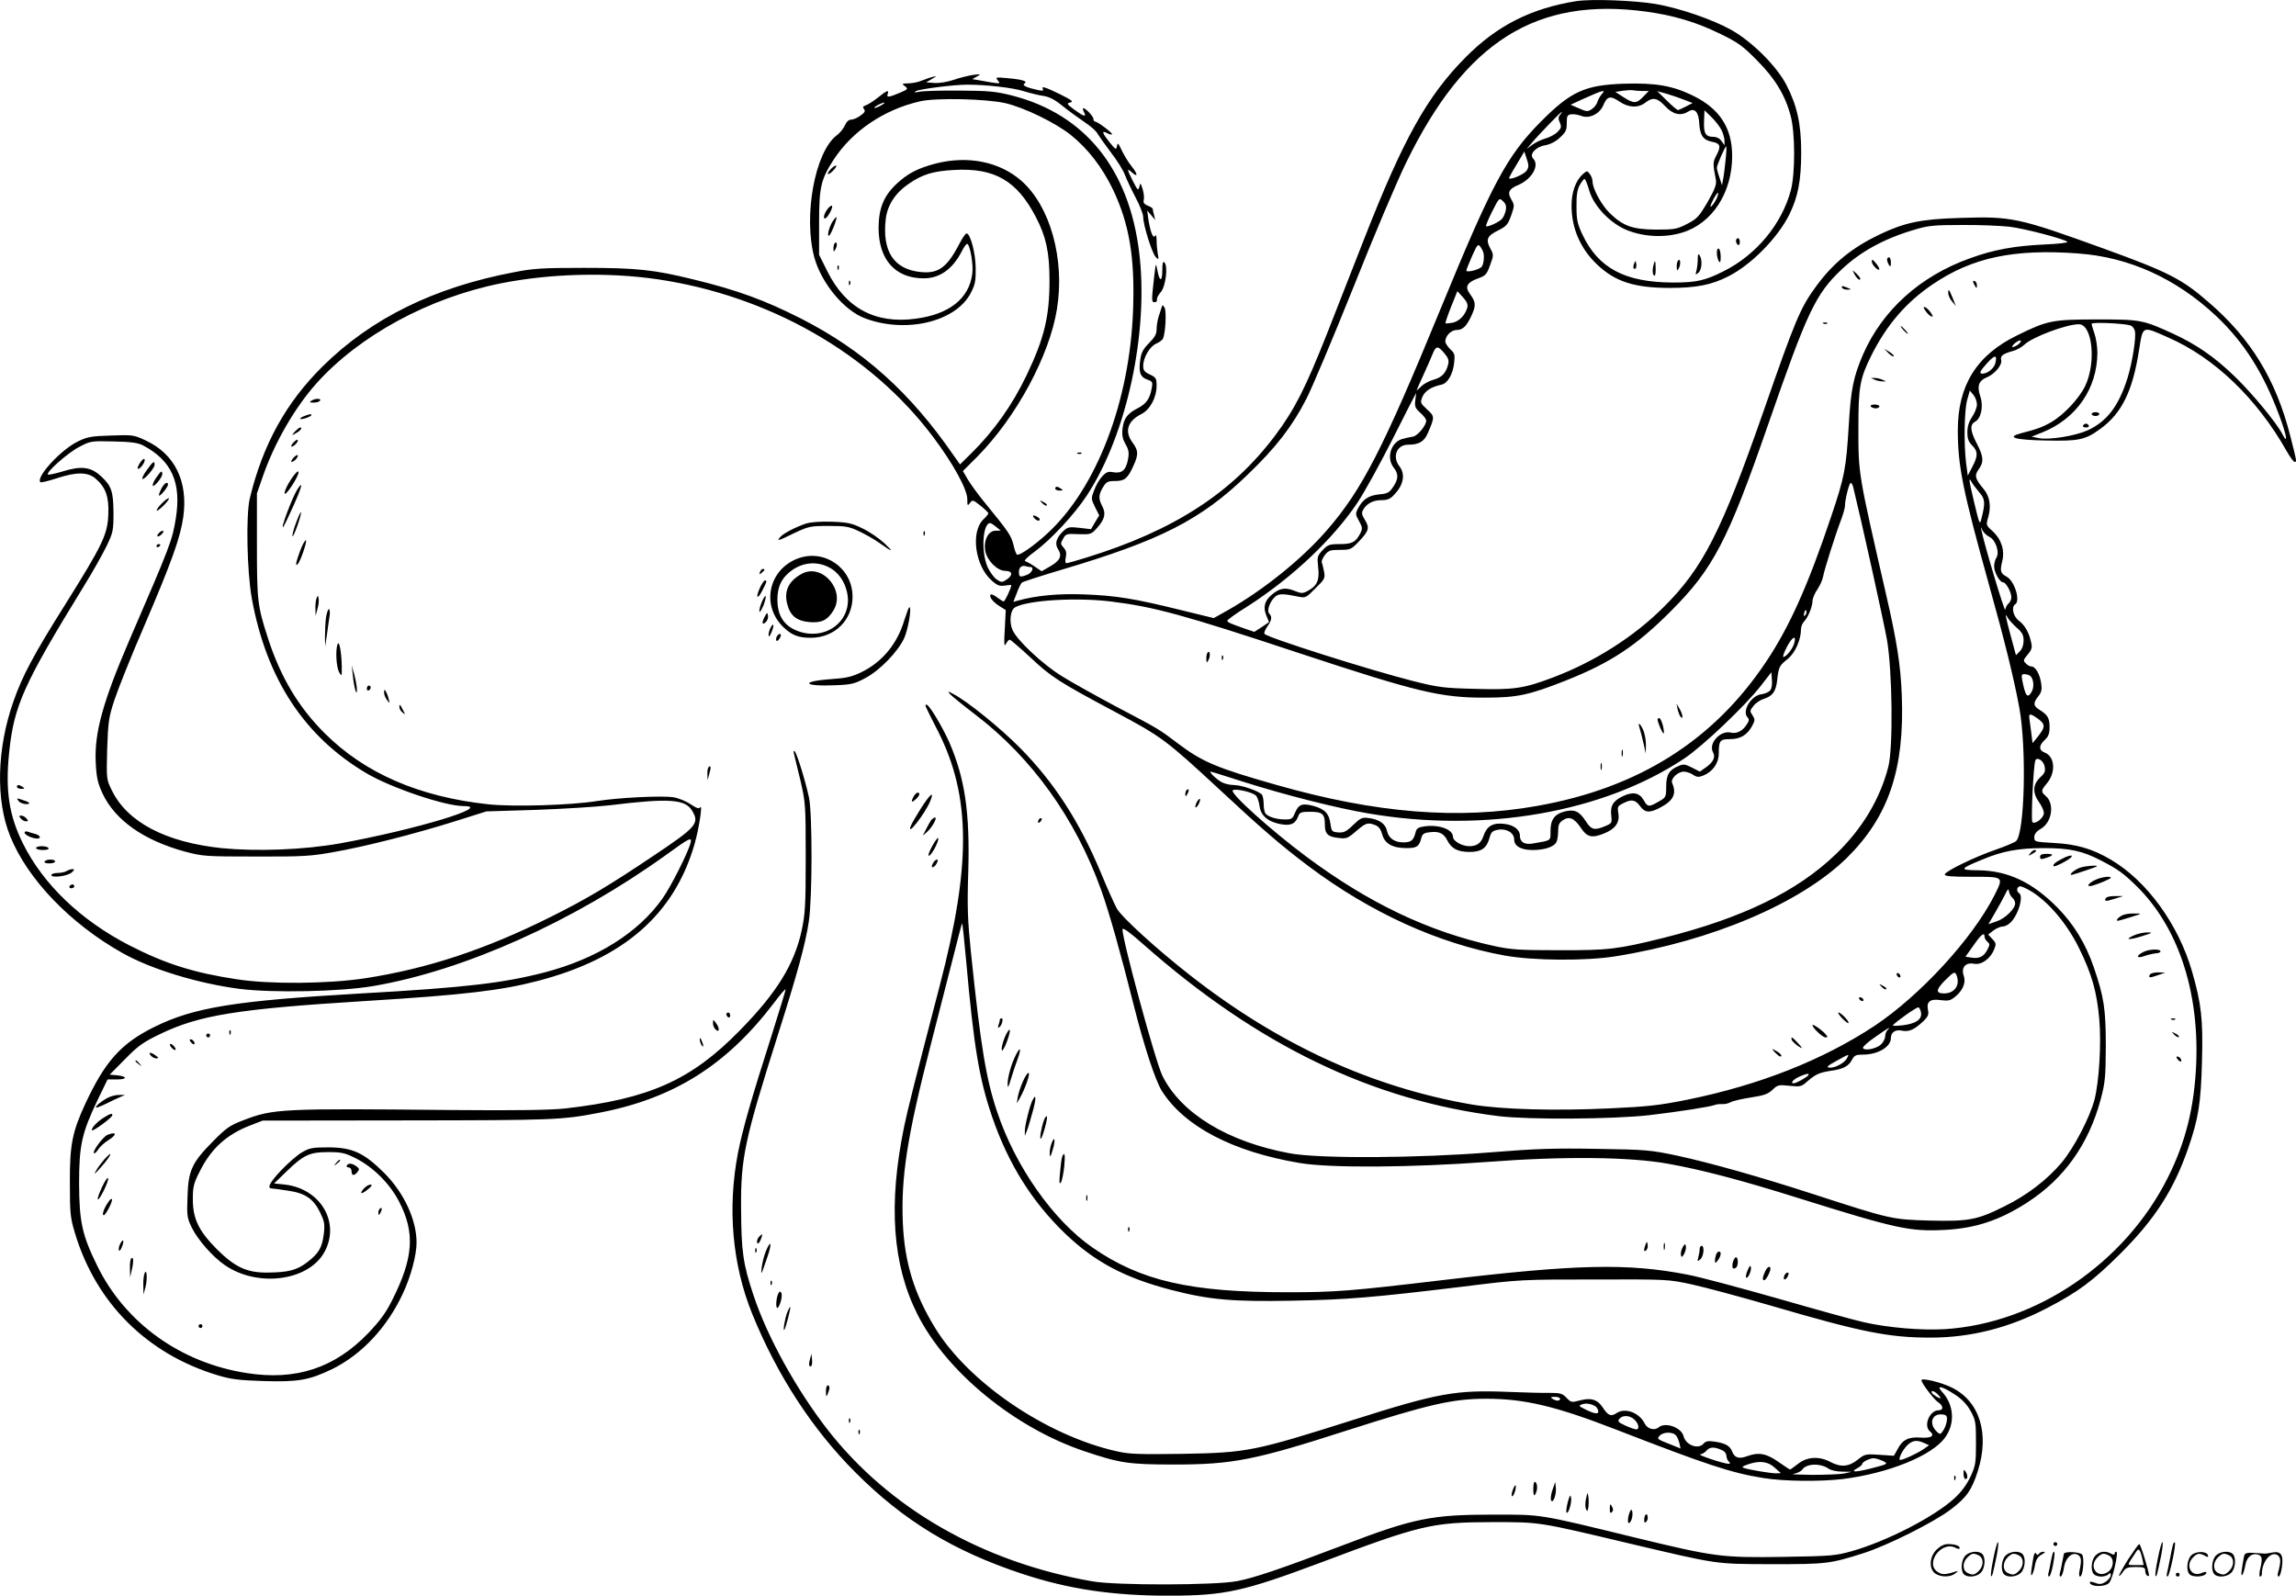 <svg version="1.0" xmlns="http://www.w3.org/2000/svg"
  viewBox="0 0 1200.712 834.557"
 preserveAspectRatio="xMidYMid meet">
<g transform="translate(-0.15,834.574) scale(0.1,-0.1)"
fill="#000000" stroke="none">
<path d="M8246 8340 c-238 -38 -416 -128 -581 -295 -200 -202 -324 -424 -530
-950 -54 -137 -140 -358 -192 -490 -114 -288 -171 -401 -273 -537 -226 -301
-531 -498 -989 -639 -51 -16 -98 -29 -103 -29 -5 0 -7 13 -3 31 5 22 2 36 -11
50 -17 19 -17 23 -3 47 14 26 19 27 81 24 64 -2 67 -1 97 33 40 45 47 75 27
113 -21 40 -20 60 4 100 17 28 25 32 63 32 50 0 66 13 96 80 27 59 26 79 -4
120 -44 59 -28 113 45 150 46 23 80 87 80 148 0 38 -3 44 -35 59 -28 13 -35
22 -35 45 0 44 35 103 69 117 16 7 32 19 35 27 13 33 18 142 8 160 -9 16 -12
16 -15 4 -3 -8 -10 -30 -16 -49 -6 -19 -11 -49 -11 -67 0 -25 -9 -42 -39 -72
-30 -30 -41 -50 -46 -85 -10 -66 -1 -93 35 -106 29 -10 31 -13 24 -48 -9 -52
-28 -79 -72 -102 -54 -27 -74 -54 -80 -106 -4 -35 0 -55 16 -83 17 -30 19 -45
12 -81 -10 -54 -32 -73 -77 -65 -26 5 -36 1 -57 -21 -14 -15 -33 -47 -42 -72
-17 -43 -17 -46 4 -89 l22 -44 -22 -36 -21 -36 -59 7 c-54 6 -62 5 -85 -16
-38 -36 -47 -67 -28 -96 22 -34 11 -59 -41 -89 l-45 -26 -37 25 c-20 14 -43
26 -50 28 -7 2 15 24 48 48 87 63 212 198 277 298 208 318 323 854 272 1268
-53 438 -284 723 -664 821 -88 22 -122 25 -275 26 -96 1 -191 -2 -210 -6 -25
-5 -31 -4 -19 3 18 11 198 34 269 34 100 0 238 -16 295 -34 33 -10 80 -22 104
-25 31 -5 60 -20 100 -53 31 -25 82 -62 113 -83 32 -21 63 -48 69 -61 7 -12
38 -56 69 -97 32 -41 65 -94 74 -118 9 -24 34 -77 56 -119 22 -41 40 -87 40
-102 0 -43 47 -192 66 -210 15 -15 16 -14 10 18 -3 18 -6 50 -6 70 0 24 -3 32
-9 22 -10 -15 -25 27 -35 94 l-5 40 21 -25 21 -25 -6 25 c-4 14 -7 28 -7 33 0
4 -12 12 -26 17 -19 8 -25 16 -21 30 3 11 0 37 -6 57 -11 34 -12 35 -17 12 -6
-22 -9 -19 -33 28 -32 63 -34 72 -7 48 33 -30 33 -11 0 30 -17 21 -40 59 -52
84 -18 39 -22 43 -25 23 -4 -21 -7 -20 -39 20 -39 49 -43 63 -13 48 11 -7 23
-9 26 -7 5 6 -75 67 -89 67 -4 0 -8 6 -8 13 0 14 -41 57 -53 57 -4 0 -3 -9 3
-20 15 -28 1 -25 -50 12 -40 30 -42 33 -21 38 18 4 8 12 -54 43 -78 38 -101
45 -89 26 4 -8 -4 -9 -27 -4 -60 13 -85 25 -70 34 19 12 -10 21 -89 28 -62 6
-64 5 -50 -12 14 -16 12 -17 -30 -11 -25 4 -58 10 -74 13 l-30 5 25 14 c22 13
21 13 -21 8 -25 -4 -71 -15 -102 -26 -32 -11 -76 -18 -100 -16 l-43 3 30 18
c27 16 27 17 5 11 -14 -3 -40 -13 -59 -20 -18 -8 -50 -14 -70 -14 -33 -1 -35
-2 -17 -15 18 -14 16 -16 -28 -35 -57 -24 -70 -25 -62 -5 8 23 -5 18 -52 -20
-24 -19 -53 -37 -63 -40 -15 -5 -17 -10 -9 -20 8 -10 4 -18 -19 -34 -16 -12
-38 -21 -49 -21 -12 0 -24 -11 -32 -30 -7 -16 -26 -40 -44 -53 -113 -87 -174
-422 -116 -637 37 -135 155 -278 265 -319 215 -81 477 -18 554 134 22 42 26
62 25 130 -1 79 -28 180 -48 180 -5 0 -22 -24 -36 -52 -65 -125 -110 -159
-202 -150 -142 13 -205 109 -184 280 9 71 50 134 119 181 74 51 129 67 238 73
212 12 329 -56 428 -247 53 -101 71 -184 71 -330 0 -190 -27 -302 -119 -495
-76 -159 -172 -294 -294 -414 l-55 -54 -34 48 c-227 329 -471 548 -796 714
-191 97 -333 149 -562 205 -207 51 -296 61 -575 61 -216 0 -266 -3 -366 -23
-417 -79 -746 -241 -1000 -492 -192 -190 -313 -409 -381 -690 -21 -88 -15
-379 10 -522 76 -421 275 -725 601 -917 129 -76 410 -171 507 -171 158 0 -254
-124 -646 -195 -189 -34 -435 -43 -619 -25 -294 31 -494 136 -575 303 -28 57
-28 58 -24 215 5 143 8 166 38 257 18 55 88 231 157 390 144 336 188 461 203
567 26 186 -44 329 -196 400 -63 30 -69 30 -183 26 -103 -3 -124 -7 -174 -32
-88 -43 -220 -187 -194 -212 3 -3 41 6 84 20 103 34 162 34 203 0 54 -46 72
-95 68 -188 -4 -106 -29 -158 -225 -471 -165 -262 -225 -375 -271 -507 -87
-247 -94 -517 -17 -706 91 -225 314 -457 586 -610 150 -85 397 -160 613 -188
177 -22 526 -15 701 15 474 81 1045 337 1529 685 125 91 137 96 129 64 -11
-47 -104 -232 -148 -293 -127 -179 -344 -314 -616 -385 -217 -56 -411 -79
-959 -110 -660 -38 -877 -73 -1085 -177 -170 -85 -253 -177 -356 -397 -69
-149 -83 -215 -82 -416 0 -161 2 -182 27 -265 110 -365 377 -631 746 -742 69
-21 112 -26 235 -30 185 -6 242 4 363 62 155 76 289 219 371 397 41 87 71 200
71 265 0 119 -66 261 -169 364 -107 106 -165 133 -291 134 -86 0 -100 -3 -141
-27 -25 -15 -73 -57 -107 -93 -60 -63 -76 -95 -49 -95 6 0 43 -5 82 -11 92
-13 135 -42 170 -113 23 -48 26 -62 20 -113 -9 -73 -26 -102 -87 -149 -55 -42
-99 -53 -211 -54 -106 0 -168 29 -263 124 -93 94 -124 158 -124 259 0 65 4 83
35 144 61 123 143 197 271 245 l59 23 755 1 c765 1 808 2 1005 40 391 75 668
250 916 577 32 43 59 74 59 68 0 -6 -34 -115 -74 -243 -104 -324 -152 -493
-175 -611 -56 -290 -30 -585 74 -842 130 -321 315 -605 540 -830 252 -253 514
-412 871 -530 244 -81 475 -115 773 -115 289 1 385 22 791 174 523 197 579
210 895 211 253 0 238 2 710 -110 479 -113 451 -109 755 -110 284 0 301 2 475
57 126 40 368 161 458 229 83 63 110 101 142 202 62 195 9 365 -137 436 -57
28 -158 52 -158 38 0 -15 64 -99 86 -114 29 -19 31 -43 4 -43 -47 0 -81 -80
-46 -110 28 -23 8 -37 -47 -33 -64 5 -96 -11 -121 -59 l-20 -36 -75 5 c-73 5
-77 4 -115 -26 -46 -37 -89 -40 -143 -11 -58 31 -122 27 -168 -10 -21 -16 -40
-30 -42 -30 -2 0 -30 18 -61 40 -63 44 -103 52 -163 30 -44 -16 -66 -9 -79 24
-11 30 -36 44 -92 52 -33 5 -47 2 -57 -10 -27 -33 -93 -9 -105 38 -11 46 -95
76 -130 47 -22 -19 -59 -9 -73 19 -28 57 -101 85 -146 56 -31 -21 -46 -14 -74
29 -28 42 -62 52 -121 36 -42 -11 -45 -10 -68 14 -22 23 -32 26 -92 26 -37 -1
-132 2 -211 5 -277 11 -367 -5 -811 -146 -518 -164 -555 -172 -892 -178 -228
-3 -279 -2 -345 13 -368 82 -777 360 -952 647 -110 180 -159 342 -168 549 -10
239 23 452 143 919 36 140 88 342 115 449 27 107 50 196 52 198 2 1 11 -86 21
-195 40 -448 68 -619 136 -817 85 -248 210 -446 383 -612 155 -148 312 -231
555 -294 196 -51 322 -62 627 -56 289 5 430 17 900 74 296 37 305 37 685 37
382 1 386 1 510 -26 69 -15 258 -66 420 -113 468 -137 610 -165 827 -165 211
0 411 51 609 154 164 85 241 143 380 281 184 183 282 335 358 553 55 159 67
235 73 457 6 219 -3 300 -52 470 -71 246 -236 474 -425 585 -95 56 -178 81
-297 87 -100 6 -103 6 -103 30 0 16 10 30 34 44 59 34 73 131 26 172 -26 22
-25 29 6 66 48 57 42 141 -12 161 -31 12 -31 37 1 66 19 18 25 33 25 67 0 47
-10 64 -52 90 -34 21 -35 36 -7 71 17 22 20 35 15 69 -8 49 -30 87 -51 87 -7
0 -21 7 -29 16 -15 14 -14 18 9 46 21 24 25 37 19 62 -10 51 -33 92 -64 115
-30 22 -42 72 -20 86 29 18 -3 123 -45 145 -32 17 -35 30 -23 79 15 58 -4 116
-49 158 -36 32 -36 32 -23 77 15 55 7 106 -24 143 -46 55 -50 72 -27 104 28
38 26 67 -9 134 -35 66 -38 100 -10 115 32 17 45 80 28 132 -19 55 -9 83 35
101 41 17 80 65 74 89 -6 22 8 33 57 47 22 5 51 21 65 35 43 40 219 106 284
106 71 0 92 -200 33 -323 -32 -66 -111 -150 -177 -189 -44 -25 -75 -37 -158
-58 -80 -21 -34 -35 128 -38 174 -4 208 3 288 62 111 81 168 198 201 412 21
129 14 126 154 64 240 -105 462 -318 617 -592 18 -32 37 -58 42 -58 13 0 12 1
-22 135 -75 295 -206 510 -427 700 -140 122 -211 158 -547 280 -450 163 -482
170 -755 161 -202 -6 -288 -24 -418 -86 -144 -69 -242 -148 -331 -269 -84
-114 -109 -173 -277 -656 -220 -630 -317 -821 -523 -1025 -154 -154 -360 -285
-577 -367 -153 -58 -206 -66 -407 -60 -166 4 -194 8 -322 40 -230 58 -769 229
-781 248 -3 5 4 22 15 38 24 33 26 52 10 68 -14 14 3 63 31 88 19 17 42 17
128 -1 30 -6 37 -2 83 45 48 47 51 53 45 86 -4 20 -9 42 -12 49 -3 7 5 24 16
39 19 24 29 27 79 27 54 0 59 2 98 43 53 55 58 72 33 113 -17 26 -19 38 -10
53 17 32 52 51 95 51 32 0 47 6 67 28 50 51 60 108 28 149 -39 50 -14 113 45
113 57 0 85 16 104 62 36 83 36 86 -5 123 -35 33 -36 35 -24 65 13 31 47 53
100 64 32 7 59 53 66 113 5 43 3 51 -20 72 -14 14 -26 32 -26 41 0 29 30 60
59 60 33 0 53 20 81 82 21 49 19 65 -13 109 -26 36 -12 59 45 79 39 14 45 21
62 69 19 51 19 55 2 86 -26 47 -18 67 39 95 44 22 52 31 69 78 18 52 18 55 2
83 -23 39 -15 56 37 78 71 31 111 103 76 138 -22 22 16 62 63 69 27 5 55 19
77 40 31 28 36 39 36 76 0 38 3 43 23 46 13 2 36 -2 52 -8 42 -17 96 9 116 55
20 48 37 52 84 20 48 -33 99 -35 136 -6 39 30 62 26 104 -19 40 -43 81 -52
120 -28 34 22 55 -1 58 -63 4 -62 21 -86 68 -95 42 -8 47 -23 22 -70 -19 -36
-20 -42 -3 -129 4 -24 -5 -48 -43 -115 -45 -77 -55 -88 -107 -115 -54 -28 -66
-30 -164 -30 -122 1 -171 18 -242 87 -42 41 -89 127 -89 164 0 11 -6 29 -14
39 -14 19 -15 19 -37 0 -37 -33 -59 -94 -59 -165 0 -118 47 -226 134 -308 95
-90 196 -122 381 -122 137 0 218 16 304 60 120 60 259 201 320 324 46 93 62
180 62 325 0 150 -22 246 -78 354 -51 98 -180 226 -287 286 -98 55 -270 114
-396 136 -117 19 -334 27 -414 15z m364 -55 c141 -19 264 -55 389 -117 91 -44
116 -62 190 -137 95 -95 149 -184 177 -292 24 -88 24 -301 1 -388 -47 -177
-181 -339 -352 -424 -97 -49 -143 -59 -264 -59 -252 1 -391 75 -474 251 -26
55 -31 77 -31 145 -1 60 4 90 17 114 10 17 21 32 25 32 4 0 15 -28 25 -62 24
-82 113 -174 202 -208 89 -34 195 -38 283 -11 157 47 262 208 262 401 0 146
-65 247 -204 315 -106 52 -194 68 -361 63 -205 -7 -278 -40 -435 -198 -178
-179 -255 -323 -525 -980 -301 -733 -410 -945 -594 -1157 -131 -151 -327 -309
-517 -418 l-75 -42 -172 42 c-242 60 -341 76 -507 82 -135 5 -250 -6 -347 -33
l-22 -6 18 46 c9 25 21 50 27 55 5 4 97 34 204 66 520 154 731 261 976 498
149 143 233 252 307 396 30 58 141 322 247 586 105 264 229 557 275 650 309
634 681 868 1255 790z m-22 -415 l36 0 -29 -30 c-35 -37 -50 -37 -104 -2 l-42
27 38 6 c21 3 44 4 51 3 8 -2 30 -4 50 -4z m-210 -17 c-9 -10 -19 -28 -23 -41
-3 -12 -17 -29 -29 -37 -21 -14 -27 -14 -67 4 l-44 19 65 30 c105 47 122 52
98 25z m436 -31 l39 -15 -34 -18 c-19 -10 -38 -18 -42 -19 -5 0 -31 22 -59 50
l-50 49 54 -15 c29 -9 70 -23 92 -32z m-3554 -16 c98 -23 261 -102 341 -166
90 -72 164 -168 221 -286 85 -179 115 -354 105 -629 -17 -479 -191 -933 -448
-1169 -69 -64 -147 -118 -159 -111 -5 3 -13 26 -19 53 -12 47 -26 68 -148 217
-34 41 -74 96 -89 121 l-27 46 76 76 c204 207 377 528 416 772 42 260 -35 537
-186 670 -114 100 -279 133 -446 91 -96 -25 -148 -52 -207 -107 -67 -63 -93
-127 -94 -229 0 -167 87 -265 236 -265 84 0 151 48 199 141 11 22 23 39 28 39
15 0 34 -110 27 -157 -17 -129 -120 -211 -295 -234 -212 -29 -367 55 -463 248
l-43 86 0 166 c0 188 9 227 75 330 98 151 264 264 454 307 84 19 345 13 446
-10z m-650 -11 c-14 -8 -29 -14 -35 -14 -5 0 1 6 15 14 14 8 30 14 35 14 6 0
-1 -6 -15 -14z m4395 -131 c8 -17 15 -42 15 -55 l0 -23 -16 22 c-9 14 -26 22
-43 22 -40 0 -51 19 -48 83 l2 56 37 -36 c21 -20 44 -51 53 -69z m-845 81
c-10 -12 -10 -21 -1 -41 9 -22 8 -28 -13 -49 -13 -13 -42 -28 -64 -34 -21 -6
-52 -21 -68 -33 l-29 -22 25 30 c33 40 153 164 158 164 3 0 -1 -7 -8 -15z
m866 -232 c-4 -38 -9 -83 -13 -102 l-6 -34 -13 39 c-8 22 -14 45 -14 52 0 14
42 111 49 112 2 0 1 -30 -3 -67z m-1041 -60 c-12 -18 -82 -49 -92 -40 -1 2 16
34 39 71 l41 69 13 -39 c11 -33 11 -42 -1 -61z m991 -151 c-9 -17 -21 -34 -27
-37 -6 -4 -1 12 11 35 12 23 24 40 26 37 3 -3 -2 -19 -10 -35z m-1100 -56 c-3
-16 -12 -36 -19 -44 -13 -17 -77 -46 -84 -39 -2 3 12 37 32 77 36 71 37 72 56
54 15 -14 19 -26 15 -48z m2634 -86 c82 -10 286 -64 303 -79 4 -5 -50 -11
-120 -14 -155 -7 -266 -27 -389 -72 -261 -93 -459 -272 -560 -504 -50 -117
-63 -180 -74 -366 -14 -230 -22 -272 -92 -480 -120 -357 -218 -577 -339 -758
-275 -414 -668 -662 -1197 -756 -413 -74 -845 -39 -1367 110 -310 88 -385 120
-509 213 -107 81 -103 78 -327 196 -107 57 -234 128 -284 159 -101 62 -237
190 -259 243 -18 43 -11 105 15 118 68 37 319 52 499 30 227 -28 379 -69 985
-270 618 -204 741 -234 975 -233 167 0 229 14 419 89 235 93 371 183 551 364
221 221 298 369 508 975 205 591 248 683 385 812 98 93 223 161 379 207 73 22
103 25 248 25 91 1 204 -4 250 -9z m-2750 -140 c4 -25 0 -54 -9 -68 -10 -16
-81 -34 -81 -21 0 5 14 39 30 76 28 62 31 65 44 47 8 -11 15 -26 16 -34z
m3110 0 c266 -19 512 -131 720 -326 147 -139 247 -296 331 -521 39 -103 48
-159 16 -97 -30 58 -155 210 -248 300 -104 101 -199 167 -322 224 -160 73
-170 75 -397 75 -234 0 -261 -5 -419 -83 -212 -103 -311 -261 -311 -497 0
-186 27 -318 161 -800 86 -308 133 -500 161 -653 38 -211 28 -651 -17 -695 -7
-7 -55 -27 -106 -45 -111 -38 -262 -112 -267 -129 -3 -10 30 -13 142 -13 169
0 167 2 117 -98 -115 -226 -388 -523 -627 -682 -270 -178 -600 -309 -979 -386
-144 -29 -206 -36 -400 -45 -293 -14 -572 -6 -727 20 -522 90 -1010 314 -1469
673 -176 137 -362 307 -387 352 -12 22 -50 106 -83 186 -113 271 -246 475
-424 655 -104 105 -276 244 -348 281 -30 16 -31 16 -17 -1 8 -9 67 -57 131
-106 297 -226 526 -546 659 -918 42 -116 103 -334 170 -601 55 -218 113 -395
148 -451 118 -185 370 -317 720 -376 160 -27 584 -24 987 6 395 30 736 26 935
-9 175 -31 383 -85 685 -180 514 -161 583 -176 765 -167 161 8 289 50 434 144
192 124 320 304 383 538 24 91 26 117 27 280 0 195 -10 257 -63 412 -42 123
-105 226 -191 313 -131 132 -258 192 -413 194 -101 1 -99 7 21 56 104 44 189
60 322 60 134 0 200 -14 297 -64 91 -47 116 -65 186 -133 215 -210 328 -542
314 -923 -9 -231 -54 -415 -149 -604 -224 -447 -689 -762 -1166 -792 -121 -7
-294 7 -422 36 -47 10 -249 66 -450 124 -201 57 -413 114 -473 125 -314 61
-576 55 -1277 -28 -488 -58 -567 -64 -815 -64 -509 0 -767 59 -1019 233 -206
142 -405 425 -500 711 -58 172 -86 343 -137 834 -17 168 -20 235 -14 420 9
310 -17 487 -98 676 -37 83 -106 199 -120 199 -11 0 -14 6 61 -141 170 -338
173 -695 9 -1324 -135 -518 -168 -649 -187 -740 -84 -407 -62 -724 70 -985
152 -301 509 -593 874 -715 185 -62 229 -69 471 -69 303 0 422 24 900 178 428
137 553 166 729 166 200 0 364 -39 678 -161 477 -185 603 -227 773 -254 105
-17 295 -19 413 -5 240 30 469 123 536 218 53 74 46 171 -17 239 -33 36 1 29
66 -14 39 -25 64 -52 84 -87 26 -48 28 -59 28 -166 0 -106 -2 -120 -29 -178
-20 -42 -47 -79 -84 -113 -106 -97 -353 -224 -536 -276 -85 -24 -108 -26 -356
-30 -323 -5 -358 -1 -778 101 -512 125 -485 120 -742 120 -324 0 -416 -19
-785 -160 -318 -121 -467 -172 -555 -188 -116 -22 -629 -23 -756 -1 -574 100
-1064 381 -1386 795 -164 212 -314 484 -386 701 -55 165 -64 229 -65 454 -2
265 18 358 193 910 100 314 144 475 161 590 19 122 19 567 1 650 -20 92 -63
229 -74 240 -7 7 -8 4 -5 -10 3 -11 18 -74 34 -140 27 -117 28 -128 28 -405 0
-257 -3 -295 -22 -385 -39 -174 -129 -321 -320 -516 -256 -263 -476 -361 -918
-411 -78 -8 -249 -11 -585 -8 -899 9 -939 7 -1095 -53 -71 -27 -89 -39 -160
-111 -110 -111 -129 -152 -133 -289 -4 -100 -2 -112 23 -163 31 -63 109 -152
172 -195 171 -118 437 -84 521 68 84 153 -18 330 -205 353 l-58 6 65 63 c90
87 121 101 218 101 68 0 87 -4 141 -31 93 -46 181 -134 229 -227 85 -163 76
-295 -35 -515 -33 -67 -64 -109 -126 -174 -175 -182 -377 -249 -634 -209 -345
53 -635 260 -783 561 -79 161 -94 229 -95 430 0 201 14 264 97 438 l52 107 50
0 c56 0 53 17 -4 22 l-35 3 80 81 c69 70 95 89 185 132 203 98 404 131 1070
172 518 32 711 55 903 105 450 117 715 348 821 717 24 85 43 213 29 191 -6 -9
-20 -4 -51 17 -24 16 -64 32 -90 36 -61 9 -285 -2 -399 -20 -138 -22 -437 -31
-568 -17 -362 39 -645 162 -855 371 -138 137 -233 297 -298 500 -54 166 -57
195 -57 485 l0 270 32 92 c61 175 166 356 278 482 224 251 590 450 967 525
257 51 558 59 818 21 584 -86 1114 -389 1440 -823 105 -139 180 -276 180 -327
0 -35 1 -37 14 -20 13 18 15 17 55 -14 22 -18 41 -36 41 -40 0 -4 -11 -18 -25
-31 -69 -65 -45 -244 43 -321 29 -26 41 -30 69 -26 18 3 33 4 33 2 0 -14 -33
-85 -40 -85 -4 0 -19 10 -34 21 -15 12 -30 18 -34 15 -10 -11 12 -39 47 -61
l32 -20 -5 -100 c-5 -79 -3 -95 6 -77 6 12 15 22 20 22 4 0 53 -42 107 -92
111 -104 146 -127 450 -289 238 -127 263 -146 538 -401 221 -206 327 -297 468
-403 324 -243 678 -404 1025 -467 149 -27 425 -29 580 -4 505 81 968 278 1209
514 219 216 303 464 288 851 -6 157 -26 285 -83 531 -146 637 -144 624 -144
870 0 212 8 256 67 375 81 162 183 280 322 374 207 140 424 186 761 161z
m-3195 -283 c-12 -41 -42 -71 -76 -79 -19 -3 -36 -5 -38 -3 -2 2 11 41 29 86
l33 82 29 -32 c21 -23 27 -38 23 -54z m3467 -93 c10 -3 21 -16 24 -29 8 -31
-13 -163 -38 -245 -46 -147 -107 -228 -209 -275 -65 -29 -199 -51 -254 -41
l-39 8 58 23 c177 72 285 229 286 416 0 31 -7 76 -15 99 -8 23 -15 47 -15 52
0 10 163 3 202 -8z m-586 -100 c-30 -21 -44 -16 -17 7 13 11 27 17 30 13 3 -3
-3 -12 -13 -20z m-3001 -46 c20 -23 25 -38 20 -57 -11 -46 -34 -70 -76 -81
-23 -6 -52 -22 -65 -35 -13 -13 -24 -23 -24 -21 0 2 16 39 36 82 20 44 42 94
49 112 17 40 26 40 60 0z m2881 -53 c-7 -28 -47 -58 -72 -53 -12 2 -7 14 27
52 43 48 57 48 45 1z m-96 -215 c0 -15 -11 -44 -25 -64 -17 -26 -25 -50 -25
-81 0 -34 6 -50 25 -69 31 -31 31 -55 1 -112 l-24 -46 -9 69 c-12 105 -9 272
6 327 l14 49 19 -23 c10 -12 18 -35 18 -50z m-2937 23 c-4 -33 -1 -42 26 -66
17 -15 31 -33 31 -41 0 -26 -46 -81 -70 -84 -14 -2 -40 -8 -58 -13 -58 -19
-81 -100 -42 -149 26 -33 25 -60 -3 -101 -20 -30 -29 -35 -74 -39 -55 -6 -85
-26 -110 -74 -14 -27 -13 -32 6 -66 18 -33 19 -39 5 -66 -23 -44 -42 -54 -107
-54 -53 0 -62 -3 -89 -32 -28 -30 -29 -35 -23 -90 8 -67 -6 -97 -55 -123 -26
-14 -33 -14 -70 1 -47 19 -77 14 -118 -21 -38 -32 -46 -65 -28 -109 l14 -34
-38 -26 -39 -25 -53 18 c-78 28 -88 32 -88 41 0 4 48 39 108 76 229 147 444
349 572 540 38 57 122 210 187 339 65 129 119 235 120 235 0 0 -1 -17 -4 -37z
m-6653 -237 c149 -79 201 -194 171 -381 -19 -117 -27 -138 -244 -640 -138
-321 -182 -482 -175 -635 4 -82 10 -108 36 -165 66 -139 214 -244 430 -303 94
-25 107 -26 372 -26 244 -1 290 2 405 23 166 29 425 95 635 161 l165 52 260 8
c143 5 316 16 385 24 309 38 394 32 430 -27 41 -67 26 -85 -198 -235 -235
-158 -354 -229 -541 -322 -340 -170 -645 -271 -972 -321 -190 -29 -498 -32
-669 -5 -226 34 -374 81 -563 178 -254 131 -450 319 -556 533 -72 146 -92 274
-72 472 25 247 74 357 391 873 46 74 99 169 119 210 34 71 36 81 36 175 -1
109 -10 138 -62 187 -56 53 -105 59 -208 27 -37 -11 -70 -18 -73 -15 -11 12
106 115 165 145 57 30 61 31 178 28 93 -2 128 -7 155 -21z m9602 -245 c31 -35
33 -55 11 -140 -8 -32 -10 -27 -36 81 -30 127 -32 143 -15 113 6 -11 24 -35
40 -54z m-659 27 c42 -171 162 -713 177 -801 28 -165 32 -561 7 -660 -43 -169
-136 -325 -274 -458 -203 -196 -490 -335 -900 -438 -241 -60 -291 -66 -553
-65 -203 0 -248 3 -335 22 -342 75 -653 223 -980 466 -187 139 -402 333 -387
348 12 12 108 -10 123 -29 7 -8 15 -33 18 -56 7 -50 48 -82 117 -93 49 -7 70
4 85 43 7 20 15 23 62 23 64 0 77 -11 77 -66 0 -50 15 -65 73 -71 39 -5 47 -2
91 36 50 43 60 47 100 31 17 -6 28 -21 36 -48 13 -49 54 -72 128 -72 53 0 65
9 76 51 4 20 13 28 37 31 54 8 79 -2 99 -41 22 -44 55 -61 118 -61 60 0 88 20
102 70 9 34 15 40 45 46 45 8 85 -16 85 -51 0 -34 35 -55 96 -55 62 0 111 16
124 40 6 10 10 37 10 59 0 32 5 44 25 57 33 22 59 11 93 -39 32 -49 57 -56
118 -32 61 23 87 58 79 106 -6 35 -4 39 24 53 44 23 64 20 89 -14 26 -35 49
-37 100 -11 75 38 93 74 68 132 -9 22 30 59 61 59 13 0 35 -7 48 -16 21 -14
30 -14 55 -4 49 20 80 65 80 115 0 68 6 75 60 75 54 0 91 23 116 72 14 26 14
32 0 53 -14 21 -14 25 5 48 10 14 34 31 53 37 47 15 64 38 71 95 8 72 11 79
55 114 39 31 70 100 70 157 0 12 7 29 15 38 21 20 45 79 45 108 0 13 11 40 25
60 14 21 28 52 31 70 6 35 64 218 96 302 10 27 18 57 18 67 0 33 22 119 30
119 4 0 10 -10 13 -22z m-4482 -208 l24 -19 -28 -1 c-37 0 -63 -51 -53 -106
10 -51 63 -104 105 -104 38 0 41 -23 6 -46 -23 -15 -27 -15 -51 1 -14 9 -35
38 -47 63 -36 80 -27 232 13 232 4 0 18 -9 31 -20z m5194 -52 c32 -15 55 -80
37 -109 -7 -10 -12 -30 -12 -45 0 -31 29 -84 47 -84 15 0 43 -51 43 -78 0 -11
-6 -25 -14 -32 -8 -6 -16 -21 -18 -33 -2 -18 -112 349 -125 418 -3 17 -2 16 6
-3 6 -12 22 -27 36 -34z m-5014 -158 c20 0 7 -31 -17 -40 -38 -15 -44 -13 -44
14 0 25 15 37 38 30 8 -2 18 -4 23 -4z m4051 -252 c-8 -8 -9 -4 -5 13 4 13 8
18 11 10 2 -7 -1 -18 -6 -23z m1106 -65 c29 -25 36 -39 36 -67 0 -23 -7 -44
-20 -57 l-20 -20 -27 100 c-29 108 -32 127 -16 96 6 -11 27 -34 47 -52z
m-1163 -80 c-7 -29 -42 -73 -57 -73 -5 0 3 23 17 50 28 55 52 68 40 23z m-128
-250 c-8 -8 -27 -16 -43 -18 -55 -6 -105 -90 -73 -122 9 -9 8 -18 -5 -37 -21
-33 -52 -49 -82 -42 -55 14 -120 -56 -94 -103 14 -26 1 -52 -39 -80 l-30 -21
-41 21 c-35 18 -45 20 -69 9 -50 -20 -66 -46 -66 -108 0 -55 -1 -57 -40 -79
-51 -29 -57 -29 -77 7 -23 40 -57 47 -111 21 -51 -25 -66 -51 -59 -104 4 -35
2 -38 -32 -52 -56 -24 -73 -19 -101 25 -34 53 -60 65 -113 51 -52 -14 -72 -43
-72 -102 0 -52 6 -48 -93 -65 -43 -7 -67 7 -67 41 0 32 -33 57 -84 62 -57 7
-90 -13 -106 -62 -13 -39 -35 -55 -75 -55 -38 0 -85 27 -85 49 0 39 -72 65
-148 55 -35 -5 -43 -11 -48 -33 -10 -40 -23 -51 -63 -51 -47 0 -78 22 -86 60
-8 37 -40 60 -94 67 -36 5 -43 2 -83 -36 -36 -35 -49 -41 -78 -39 -33 3 -35 5
-41 46 -7 53 -30 77 -90 93 -58 15 -76 8 -95 -36 -13 -32 -18 -35 -53 -35 -45
0 -92 15 -103 33 -4 7 -8 28 -8 47 0 19 -4 41 -8 48 -12 19 -107 52 -148 52
-19 0 -47 6 -62 14 -27 14 -71 56 -59 56 4 0 83 -25 177 -55 208 -66 482 -136
650 -164 605 -103 1226 5 1650 288 96 64 318 275 400 380 l55 71 3 -42 c2 -26
-2 -46 -11 -55z m1360 79 c18 -12 24 -55 11 -81 -23 -42 -34 -29 -51 57 -5 26
-3 32 11 32 9 0 22 -4 29 -8z m33 -219 c49 -33 50 -47 11 -97 l-30 -37 -6 48
c-3 26 -8 60 -10 76 -5 31 1 33 35 10z m44 -256 c5 -26 1 -35 -24 -58 -38 -36
-40 -81 -5 -129 14 -19 25 -44 25 -57 0 -25 -46 -61 -60 -47 -8 8 5 290 15
321 7 23 43 2 49 -30z m-62 -658 c89 -58 181 -168 242 -292 67 -136 93 -227
106 -373 11 -127 -1 -325 -25 -419 -25 -95 -107 -252 -172 -330 -76 -90 -183
-172 -300 -229 -142 -71 -186 -79 -392 -74 -197 6 -199 6 -606 138 -280 91
-540 164 -710 201 -143 30 -162 32 -421 36 -223 4 -320 1 -555 -18 -383 -31
-901 -34 -1054 -5 -323 60 -566 208 -664 404 -36 70 -216 734 -209 768 2 10
41 -19 113 -83 593 -523 1192 -813 1855 -895 156 -19 598 -16 785 5 160 19
321 44 345 54 8 3 25 5 37 4 12 -1 32 3 45 10 13 7 61 18 107 25 67 10 89 18
112 40 26 25 32 27 88 21 57 -6 63 -5 93 22 44 38 64 47 122 56 66 9 95 24
112 57 13 24 20 28 59 28 76 0 145 40 145 86 0 31 24 47 59 39 35 -7 63 5 109
48 27 26 31 37 26 60 -9 44 11 60 66 52 38 -5 50 -3 73 15 43 34 61 76 48 112
-15 44 10 72 55 63 38 -7 84 26 104 75 11 28 11 33 -9 54 l-22 24 27 21 c15
11 37 21 49 21 12 0 31 10 43 23 41 43 67 137 42 152 -16 10 -11 35 7 35 9 0
38 -14 65 -31z m-106 -29 c8 -7 14 -20 14 -29 0 -28 -53 -80 -97 -94 l-43 -15
36 62 c19 33 43 76 52 95 14 29 17 31 20 13 2 -11 10 -26 18 -32z m-146 -204
c0 -7 7 -19 15 -26 13 -11 13 -15 0 -41 -19 -36 -42 -48 -82 -42 l-33 5 42 59
c40 58 58 72 58 45z m-146 -202 c19 -51 -11 -94 -66 -94 -44 0 -43 19 3 66 48
48 54 51 63 28z m-186 -197 c4 -34 -29 -56 -99 -64 -30 -3 -52 -3 -49 0 22 24
126 97 134 94 6 -2 12 -15 14 -30z m-176 -89 c-7 -7 -12 -22 -12 -33 0 -12
-10 -31 -23 -43 -24 -22 -87 -34 -93 -17 -2 6 26 31 64 57 68 48 86 58 64 36z
m-212 -148 c-14 -25 -65 -52 -93 -48 -16 2 -8 10 38 35 71 39 68 38 55 13z
m-200 -85 c0 -8 -64 -45 -78 -45 -21 0 -2 21 32 36 34 14 46 17 46 9z m674
-1671 c9 -8 16 -18 16 -20 0 -7 -38 15 -45 26 -10 16 12 12 29 -6z m-1974 -24
c0 -13 -20 -13 -40 0 -12 8 -9 10 13 10 15 0 27 -4 27 -10z m188 -42 c6 -6 12
-17 12 -25 0 -16 -24 -11 -75 15 -28 14 -28 16 -10 23 22 8 53 2 73 -13z
m1835 -70 c-1 -14 -9 -38 -18 -52 -16 -24 -18 -24 -35 -8 -43 42 -26 96 29 90
21 -2 26 -8 24 -30z m-1633 2 c22 -22 27 -50 8 -50 -7 0 -33 9 -57 20 -37 17
-41 22 -31 35 17 21 56 19 80 -5z m218 -84 c5 -6 12 -23 16 -38 l6 -28 -52 21
c-66 26 -70 28 -62 40 16 26 73 30 92 5z m1297 -38 l25 -11 -33 -23 c-34 -22
-102 -54 -118 -54 -14 0 12 53 38 78 27 25 50 28 88 10z m-1052 -40 c9 -5 17
-17 17 -26 0 -10 5 -23 12 -30 9 -9 9 -12 -2 -12 -24 0 -167 48 -147 49 9 1
25 10 34 21 17 20 45 19 86 -2z m832 -52 c34 -16 32 -17 -61 -41 -81 -20 -109
-20 -71 1 15 8 27 18 27 23 0 10 39 30 60 30 8 0 29 -6 45 -13z m-563 -36 l33
-29 -26 -1 c-26 0 -130 17 -164 27 -17 5 -15 8 15 19 62 22 106 17 142 -16z
m283 -6 c11 -8 42 -15 70 -15 l50 -1 -40 -9 c-22 -4 -98 -7 -170 -7 -71 1
-114 3 -95 5 19 3 40 13 47 23 22 32 95 34 138 4z M9080 7086 c0 -8 5 -18 10
-21 6 -3 10 3 10 14 0 12 -4 21 -10 21 -5 0 -10 -6 -10 -14z M8980 7023 c0
-15 5 -35 10 -43 7 -11 10 -6 10 22 0 20 -4 40 -10 43 -6 4 -10 -6 -10 -22z
M8880 6990 c0 -19 -3 -46 -7 -60 -6 -22 -5 -24 10 -11 19 15 22 67 7 91 -7 11
-10 6 -10 -20z M8778 6984 c-5 -4 -8 -19 -8 -33 1 -23 2 -24 11 -8 11 19 9 53
-3 41z M8547 6966 c-4 -10 -5 -21 -2 -24 9 -9 17 6 13 25 -3 17 -4 17 -11 -1z
M8646 6948 c-3 -17 -2 -36 4 -42 7 -7 10 4 10 32 0 50 -5 54 -14 10z M4345
7460 c-27 -30 -12 -34 15 -5 13 14 19 25 13 25 -5 0 -18 -9 -28 -20z M4326
7248 c-18 -25 -21 -53 -6 -43 16 10 42 65 31 65 -6 0 -17 -10 -25 -22z M4356
7188 c-19 -30 -32 -83 -18 -74 10 6 45 96 37 96 -3 0 -11 -10 -19 -22z M4367
7074 c-4 -4 -7 -17 -7 -28 1 -19 1 -20 11 -3 11 19 8 43 -4 31z M4381 6944 c0
-11 3 -14 6 -6 3 7 2 16 -1 19 -3 4 -6 -2 -5 -13z M4441 6864 c0 -11 3 -14 6
-6 3 7 2 16 -1 19 -3 4 -6 -2 -5 -13z M5638 5973 c7 -3 16 -2 19 1 4 3 -2 6
-13 5 -11 0 -14 -3 -6 -6z M5520 5790 c0 -5 10 -10 23 -10 18 0 19 2 7 10 -19
13 -30 13 -30 0z M5452 5714 c10 -10 20 -15 24 -12 3 4 -5 12 -18 18 -22 12
-22 12 -6 -6z M5413 5633 c9 -9 20 -13 24 -9 4 4 1 11 -7 16 -25 16 -35 11
-17 -7z M9870 6988 c0 -7 5 -20 10 -28 8 -12 10 -9 10 13 0 15 -4 27 -10 27
-5 0 -10 -6 -10 -12z M9790 6979 c0 -9 9 -24 20 -34 26 -23 26 -4 0 26 -15 18
-19 20 -20 8z M9699 6913 c12 -24 31 -39 31 -25 0 5 -10 17 -21 28 -22 19 -22
19 -10 -3z M9635 6840 c3 -5 16 -10 28 -9 21 0 21 1 2 9 -28 12 -37 12 -30 0z
M9538 6653 c7 -3 16 -2 19 1 4 3 -2 6 -13 5 -11 0 -14 -3 -6 -6z M6318 4934
c-5 -4 -8 -19 -8 -33 1 -23 2 -24 11 -8 11 19 9 53 -3 41z M6391 4904 c0 -11
3 -14 6 -6 3 7 2 16 -1 19 -3 4 -6 -2 -5 -13z M8775 4635 c4 -16 11 -34 16
-39 15 -16 10 16 -7 44 l-15 25 6 -30z M8670 4583 c0 -15 25 -73 31 -73 4 0 2
18 -3 40 -6 22 -14 40 -19 40 -5 0 -9 -3 -9 -7z M8576 4538 c4 -13 13 -48 20
-78 l12 -55 1 43 c1 23 -6 58 -13 77 -17 39 -32 48 -20 13z M8482 4405 c0 -16
2 -22 5 -12 2 9 2 23 0 30 -3 6 -5 -1 -5 -18z M8372 4335 c0 -16 2 -22 5 -12
2 9 2 23 0 30 -3 6 -5 -1 -5 -18z M10320 6873 c0 -4 5 -15 10 -23 8 -13 10
-13 10 2 0 9 -4 20 -10 23 -5 3 -10 3 -10 -2z M10190 6813 c0 -12 9 -31 20
-44 l20 -24 -16 40 c-20 49 -24 54 -24 28z M10071 6720 c9 -13 22 -26 30 -29
11 -3 10 1 -2 19 -9 13 -22 26 -30 29 -11 3 -10 -1 2 -19z M9955 6620 c10 -11
20 -20 23 -20 3 0 -3 9 -13 20 -10 11 -20 20 -23 20 -3 0 3 -9 13 -20z M9877
6499 c12 -12 25 -20 28 -17 3 3 -7 13 -22 23 l-28 17 22 -23z M9805 6360 c11
-5 29 -9 40 -9 l20 0 -20 9 c-11 5 -29 9 -40 9 l-20 0 20 -9z M1630 6250 c-12
-8 -9 -10 12 -10 15 0 30 5 33 10 8 13 -25 13 -45 0z M9785 6220 c3 -5 15 -10
26 -10 10 0 19 5 19 10 0 6 -12 10 -26 10 -14 0 -23 -4 -19 -10z M1591 6169
c-13 -5 -22 -12 -19 -14 6 -6 58 12 58 20 0 7 -11 5 -39 -6z M1544 6089 c-19
-22 -19 -22 3 -10 24 12 39 31 25 31 -5 0 -17 -10 -28 -21z M1535 6030 c-10
-11 -13 -20 -8 -20 13 0 38 29 31 35 -3 3 -13 -4 -23 -15z M1535 5950 c-10
-11 -13 -20 -8 -20 13 0 38 29 31 35 -3 3 -13 -4 -23 -15z M1520 5833 c-34
-53 -42 -94 -10 -53 33 43 62 100 50 100 -6 0 -24 -21 -40 -47z M1557 5787
c-27 -42 -92 -216 -74 -197 3 3 27 52 52 108 45 100 55 139 22 89z M1551 5615
c-12 -31 -21 -63 -20 -73 0 -9 11 14 25 52 29 83 25 101 -5 21z M4215 5607
c-55 -19 -119 -52 -134 -71 -19 -22 -13 -21 75 22 75 35 84 37 179 37 88 0
107 -3 159 -28 32 -15 80 -42 105 -60 72 -51 80 -52 28 -3 -27 25 -77 60 -113
77 -57 28 -77 33 -162 36 -63 2 -111 -2 -137 -10z M4831 5554 c0 -11 3 -14 6
-6 3 7 2 16 -1 19 -3 4 -6 -2 -5 -13z M1571 5465 c-22 -60 -27 -85 -12 -69 15
16 51 124 42 124 -5 0 -19 -25 -30 -55z M4177 5426 c-157 -57 -198 -248 -76
-363 43 -40 77 -53 140 -53 125 0 219 92 219 215 0 148 -144 250 -283 201z
m157 -46 c48 -23 84 -72 97 -131 33 -145 -106 -257 -254 -205 -75 27 -110 81
-110 166 0 59 17 102 55 136 61 56 141 69 212 34z M4195 5345 c-70 -38 -95
-91 -76 -161 16 -60 50 -86 116 -92 63 -5 94 10 125 61 65 105 -59 249 -165
192z M3976 5354 c-5 -14 -4 -15 9 -4 17 14 19 20 6 20 -5 0 -12 -7 -15 -16z
M3975 5270 c-24 -54 -12 -63 14 -11 23 45 25 51 13 51 -5 0 -17 -18 -27 -40z
M1657 5217 c-4 -10 -7 -35 -6 -55 l1 -37 9 34 c6 18 9 43 7 55 -3 19 -4 19
-11 3z M3985 5196 c-9 -21 -14 -43 -12 -49 2 -6 11 9 21 32 9 24 14 46 12 49
-3 3 -13 -12 -21 -32z M4731 5103 c-37 -125 -116 -220 -225 -273 -49 -24 -80
-31 -156 -36 -169 -12 -149 -40 23 -32 81 3 100 8 155 38 74 39 168 136 201
206 21 44 42 164 28 164 -3 0 -14 -30 -26 -67z M1706 5114 c-3 -26 -5 -70 -5
-98 l1 -51 9 60 c4 33 11 77 14 98 3 20 1 37 -4 37 -4 0 -11 -21 -15 -46z
M4002 5123 c-18 -32 -16 -51 4 -31 9 8 14 24 12 34 -4 18 -5 17 -16 -3z M4031
5062 c-6 -12 -11 -29 -10 -39 0 -11 6 -6 15 16 16 37 12 55 -5 23z M4063 5015
c-9 -25 4 -29 17 -6 7 15 7 21 0 21 -6 0 -13 -7 -17 -15z M1767 4977 c-12 -31
-7 -120 8 -147 14 -24 14 -23 14 25 -1 76 -13 144 -22 122z M1847 4810 c6 -63
22 -113 21 -70 0 14 -6 48 -13 75 l-14 50 6 -55z M1920 4744 c0 -8 5 -12 10
-9 6 3 10 10 10 16 0 5 -4 9 -10 9 -5 0 -10 -7 -10 -16z M2010 4724 c0 -11 7
-29 16 -40 14 -18 15 -18 8 6 -3 14 -10 32 -15 40 -7 12 -8 11 -9 -6z M2090
4648 c0 -9 7 -22 17 -29 15 -13 15 -12 3 11 -17 34 -20 36 -20 18z M3707 4333
c-4 -3 -7 -20 -6 -37 l1 -31 9 34 c10 33 8 47 -4 34z M6207 4213 c-4 -3 -7
-13 -7 -22 1 -13 3 -13 11 2 11 19 8 33 -4 20z M4780 4181 c-16 -30 -12 -36
10 -16 21 19 26 35 10 35 -5 0 -14 -9 -20 -19z M4817 4117 c-25 -40 -50 -82
-53 -93 -22 -58 75 66 102 131 24 58 0 39 -49 -38z M6260 4150 c-6 -12 -9 -24
-7 -27 3 -2 11 5 17 17 6 12 9 24 7 27 -3 2 -11 -5 -17 -17z M4872 4058 c-5
-7 -17 -29 -27 -48 l-18 -35 23 20 c26 23 55 75 41 75 -4 0 -13 -6 -19 -12z
M5437 4063 c-4 -3 -7 -11 -7 -17 0 -6 5 -5 12 2 6 6 9 14 7 17 -3 3 -9 2 -12
-2z M4877 3921 c-16 -28 -24 -51 -18 -51 13 0 54 77 49 92 -2 5 -16 -13 -31
-41z M10619 3883 c-13 -15 -12 -15 9 -4 23 12 28 21 13 21 -5 0 -15 -7 -22
-17z M10670 3864 c0 -11 6 -14 23 -8 47 14 53 23 15 24 -28 0 -38 -4 -38 -16z
M10785 3854 c-36 -18 -51 -32 -43 -39 2 -3 29 8 59 25 56 31 41 44 -16 14z
M4880 3830 c-7 -13 -7 -20 -1 -20 6 0 15 9 21 20 7 13 7 20 1 20 -6 0 -15 -9
-21 -20z M10884 3809 c-29 -8 -68 -40 -48 -39 5 1 41 12 79 25 60 20 65 24 35
23 -19 0 -49 -4 -66 -9z M10964 3746 c-41 -18 -57 -41 -22 -33 33 9 98 36 98
42 0 10 -46 4 -76 -9z M11015 3649 c-12 -18 -1 -19 45 -4 l45 14 -42 0 c-23 1
-45 -4 -48 -10z M11104 3560 c-23 -9 -41 -30 -27 -30 4 0 35 9 68 19 60 19 60
19 20 19 -22 1 -50 -3 -61 -8z M11160 3453 c-52 -23 -24 -25 45 -3 54 17 57
19 25 19 -19 0 -51 -7 -70 -16z M11211 3367 c-42 -21 -37 -37 6 -21 21 7 48
13 61 14 12 0 22 5 22 10 0 14 -60 12 -89 -3z M9920 3251 c0 -5 5 -13 10 -16
6 -3 10 -2 10 4 0 5 -4 13 -10 16 -5 3 -10 2 -10 -4z M11245 3249 c-11 -18 -1
-19 40 -4 l40 14 -37 1 c-20 0 -40 -5 -43 -11z M9842 3184 c10 -10 20 -15 24
-12 3 4 -5 12 -18 18 -22 12 -22 12 -6 -6z M9725 3120 c3 -5 11 -10 16 -10 6
0 7 5 4 10 -3 6 -11 10 -16 10 -6 0 -7 -4 -4 -10z M3800 3041 c0 -6 5 -13 10
-16 6 -3 10 1 10 9 0 9 -4 16 -10 16 -5 0 -10 -4 -10 -9z M9635 3020 c16 -16
31 -28 33 -25 7 7 -39 55 -52 55 -5 0 3 -13 19 -30z M5230 3011 c0 -5 -3 -17
-7 -27 -4 -11 -3 -15 4 -11 14 9 24 47 12 47 -5 0 -9 -4 -9 -9z M11358 3013
c7 -3 16 -2 19 1 4 3 -2 6 -13 5 -11 0 -14 -3 -6 -6z M3730 2994 c0 -12 7 -27
15 -34 20 -17 21 9 0 36 -14 19 -14 19 -15 -2z M9480 2984 c0 -14 53 -64 68
-64 12 0 12 3 2 15 -18 22 -70 58 -70 49z M1201 2944 c0 -11 3 -14 6 -6 3 7 2
16 -1 19 -3 4 -6 -2 -5 -13z M5256 2920 c-9 -22 -16 -48 -16 -58 1 -16 1 -16
11 0 18 32 38 98 30 98 -5 0 -16 -18 -25 -40z M11372 2934 c10 -10 20 -15 24
-12 3 4 -5 12 -18 18 -22 12 -22 12 -6 -6z M1080 2930 c0 -5 5 -10 10 -10 6 0
10 5 10 10 0 6 -4 10 -10 10 -5 0 -10 -4 -10 -10z M3661 2910 c0 -8 4 -22 9
-30 12 -18 12 -2 0 25 -6 13 -9 15 -9 5z M9370 2912 c0 -10 26 -34 50 -47 8
-4 2 6 -14 23 -32 34 -36 37 -36 24z M1000 2895 c7 -9 15 -13 17 -11 7 7 -7
26 -19 26 -6 0 -6 -6 2 -15z M890 2882 c0 -5 7 -15 15 -22 8 -7 15 -8 15 -2 0
5 -7 15 -15 22 -8 7 -15 8 -15 2z M5315 2830 c-24 -46 -45 -120 -44 -155 0
-23 5 -16 18 30 10 33 26 80 35 104 19 53 14 66 -9 21z M9284 2841 c11 -11 23
-21 28 -21 14 0 -1 19 -25 31 -22 12 -22 12 -3 -10z M790 2825 c7 -8 20 -15
29 -15 13 1 13 3 -3 15 -26 19 -42 19 -26 0z M11390 2805 c7 -9 15 -13 17 -11
7 7 -7 26 -19 26 -6 0 -6 -6 2 -15z M710 2796 c0 -2 8 -10 18 -17 15 -13 16
-12 3 4 -13 16 -21 21 -21 13z M5351 2690 c-12 -27 -24 -64 -27 -82 l-5 -33
15 26 c27 47 56 128 47 133 -5 3 -18 -17 -30 -44z M565 2604 c-33 -17 -67 -45
-61 -51 2 -2 25 7 52 20 27 14 60 29 74 35 l25 11 -30 0 c-16 1 -43 -6 -60
-15z M5402 2593 c-15 -27 -42 -137 -41 -164 l0 -24 10 25 c6 14 19 58 30 98
20 72 20 102 1 65z M545 2501 c-36 -22 -70 -59 -62 -67 6 -6 106 67 106 79 1
12 -12 8 -44 -12z M5461 2487 c-13 -35 -24 -97 -17 -97 8 0 39 110 32 117 -3
3 -10 -6 -15 -20z M563 2410 c-23 -10 -80 -87 -70 -96 3 -3 13 6 22 20 9 14
32 35 51 47 49 30 47 49 -3 29z M5501 2367 c-6 -16 -11 -40 -10 -55 1 -22 4
-19 15 18 16 51 12 80 -5 37z M548 2283 c-14 -16 -33 -41 -43 -58 -14 -25 -12
-24 19 10 35 38 61 75 53 75 -2 0 -15 -12 -29 -27z M5556 2295 c-3 -8 -8 -46
-11 -83 -5 -51 -4 -63 5 -50 6 10 13 47 17 83 6 62 2 82 -11 50z M1759 2263
c-13 -16 -12 -17 4 -4 9 7 17 15 17 17 0 8 -8 3 -21 -13z M1815 2250 c-3 -5 1
-10 9 -10 9 0 16 -9 16 -20 0 -24 13 -26 31 -4 11 14 10 18 -6 30 -22 16 -41
18 -50 4z M535 2137 c-15 -32 -25 -61 -22 -64 8 -8 59 97 54 110 -3 7 -17 -14
-32 -46z M1905 2130 c-27 -30 -14 -33 20 -5 21 17 25 24 14 25 -9 0 -24 -9
-34 -20z M5682 2080 c0 -14 2 -19 5 -12 2 6 2 18 0 25 -3 6 -5 1 -5 -13z M562
2050 c-20 -32 -28 -60 -18 -60 10 0 47 71 43 83 -2 7 -13 -3 -25 -23z M1987
2023 c-4 -3 -7 -13 -7 -22 1 -13 3 -13 11 2 11 19 8 33 -4 20z M5901 1914 c0
-11 3 -14 6 -6 3 7 2 16 -1 19 -3 4 -6 -2 -5 -13z M3972 1878 c-14 -14 -16
-42 -3 -34 7 5 23 46 17 46 -1 0 -7 -5 -14 -12z M630 1840 c-6 -11 -9 -26 -7
-33 3 -7 10 1 16 17 14 35 7 47 -9 16z M8607 1837 c-11 -29 -9 -43 4 -30 6 6
9 19 7 29 -3 18 -4 18 -11 1z M8702 1825 c0 -16 2 -22 5 -12 2 9 2 23 0 30 -3
6 -5 -1 -5 -18z M4006 1800 c-9 -22 -18 -59 -21 -82 -6 -48 -3 -43 30 55 25
72 18 93 -9 27z M8801 1822 c-7 -13 -11 -31 -9 -40 3 -14 6 -13 17 6 7 13 11
31 9 40 -3 14 -6 13 -17 -6z M8890 1813 c0 -10 -3 -29 -7 -43 -6 -22 -5 -24
10 -11 18 14 24 71 7 71 -5 0 -10 -8 -10 -17z M3951 1804 c0 -11 3 -14 6 -6 3
7 2 16 -1 19 -3 4 -6 -2 -5 -13z M8976 1784 c-3 -9 -6 -23 -6 -32 1 -15 3 -14
15 2 17 22 20 46 6 46 -5 0 -12 -7 -15 -16z M688 1764 c-5 -4 -8 -28 -7 -53
l1 -46 9 40 c10 43 9 71 -3 59z M9064 1745 c-7 -29 -1 -41 15 -30 14 8 14 55
1 55 -5 0 -12 -11 -16 -25z M9141 1702 c-8 -18 -11 -35 -8 -38 8 -9 29 35 25
54 -2 12 -8 7 -17 -16z M9232 1695 c-14 -31 -15 -45 -4 -45 9 0 32 44 32 60 0
19 -17 10 -28 -15z M758 1687 c-5 -10 -8 -40 -7 -65 l1 -47 9 34 c12 40 9 107
-3 78z M9333 1675 c-9 -25 4 -29 17 -6 7 15 7 21 0 21 -6 0 -13 -7 -17 -15z
M4031 1634 c0 -11 3 -14 6 -6 3 7 2 16 -1 19 -3 4 -6 -2 -5 -13z M4064 1556
c-8 -48 1 -68 15 -33 14 35 14 67 1 67 -5 0 -12 -16 -16 -34z M4119 1483 c-13
-33 -24 -100 -16 -93 7 7 36 120 31 120 -3 0 -9 -12 -15 -27z M1040 1410 c0
-5 5 -10 10 -10 6 0 10 5 10 10 0 6 -4 10 -10 10 -5 0 -10 -4 -10 -10z M4237
1236 c-4 -15 -6 -31 -2 -34 10 -10 16 6 13 35 l-3 28 -8 -29z M4321 1068 c0
-28 2 -30 9 -13 12 28 12 45 0 45 -5 0 -10 -15 -9 -32z M4441 914 c0 -11 3
-14 6 -6 3 7 2 16 -1 19 -3 4 -6 -2 -5 -13z M4491 854 c0 -11 3 -14 6 -6 3 7
2 16 -1 19 -3 4 -6 -2 -5 -13z M10270 638 c0 -16 5 -28 10 -28 13 0 13 20 0
40 -8 12 -10 9 -10 -12z M10221 614 c0 -11 3 -14 6 -6 3 7 2 16 -1 19 -3 4 -6
-2 -5 -13z M8020 558 c0 -31 3 -39 10 -28 13 20 13 57 0 65 -6 4 -10 -11 -10
-37z M8122 558 c-8 -21 -12 -46 -10 -55 7 -31 30 23 26 60 l-3 32 -13 -37z
M7912 551 c-6 -17 -7 -31 -3 -31 10 0 25 50 18 57 -3 2 -9 -10 -15 -26z M8296
508 c-5 -21 -5 -46 0 -55 6 -15 8 -13 12 10 2 15 2 39 0 55 -4 25 -5 24 -12
-10z M8201 492 c-6 -24 -10 -49 -8 -55 7 -19 28 44 25 72 -3 22 -6 20 -17 -17z
M8420 456 c0 -22 3 -27 11 -19 8 8 8 16 0 30 -9 16 -10 14 -11 -11z M8528 445
c-12 -22 -18 -65 -8 -65 5 0 12 11 16 25 6 26 1 55 -8 40z M8608 424 c-5 -4
-8 -16 -8 -28 0 -14 3 -17 11 -9 6 6 9 19 7 28 -1 9 -6 13 -10 9z M10940 6180
c0 -5 9 -10 20 -10 11 0 20 5 20 10 0 6 -9 10 -20 10 -11 0 -20 -4 -20 -10z
M10895 6120 c-3 -5 3 -10 15 -10 12 0 18 5 15 10 -3 6 -10 10 -15 10 -5 0 -12
-4 -15 -10z M735 5927 c-10 -15 -16 -30 -13 -32 8 -9 40 33 36 47 -3 8 -11 2
-23 -15z M770 5888 c-17 -22 -27 -44 -24 -47 8 -8 64 56 64 74 0 23 -8 18 -40
-27z M821 5851 c-12 -16 -21 -35 -21 -43 1 -18 50 39 50 58 0 21 -6 18 -29
-15z M845 5789 c-9 -17 -14 -33 -12 -35 6 -6 47 45 47 57 0 20 -21 7 -35 -22z
M845 5710 c-16 -16 -26 -32 -24 -35 3 -2 21 11 39 30 19 19 29 35 24 35 -6 0
-23 -13 -39 -30z M830 5555 c-7 -8 -8 -15 -2 -15 5 0 15 7 22 15 7 8 8 15 2
15 -5 0 -15 -7 -22 -15z M820 5489 c0 -5 5 -7 10 -4 6 3 10 8 10 11 0 2 -4 4
-10 4 -5 0 -10 -5 -10 -11z M90 4230 c0 -5 10 -10 23 -10 18 0 19 2 7 10 -19
13 -30 13 -30 0z M99 4156 c7 -9 25 -16 40 -16 29 1 17 11 -29 25 -22 7 -23 6
-11 -9z M110 4065 c7 -8 19 -15 27 -15 13 0 13 3 3 15 -7 8 -19 15 -27 15 -13
0 -13 -3 -3 -15z M130 3991 c0 -12 41 -31 66 -31 23 0 16 17 -10 24 -13 3 -31
9 -40 12 -9 3 -16 1 -16 -5z M190 3910 c0 -5 16 -10 36 -10 21 0 33 4 29 10
-3 6 -19 10 -36 10 -16 0 -29 -4 -29 -10z M235 3840 c-4 -6 7 -10 24 -10 17 0
31 5 31 10 0 6 -11 10 -24 10 -14 0 -28 -4 -31 -10z M350 3790 c-8 -5 -30 -10
-47 -10 -18 0 -33 -5 -33 -11 0 -17 89 -5 108 15 14 13 14 16 2 16 -8 0 -22
-5 -30 -10z M365 3710 c-3 -5 1 -10 9 -10 9 0 16 5 16 10 0 6 -4 10 -9 10 -6
0 -13 -4 -16 -10z M6080 6931 c0 -61 -15 -60 -26 2 -8 41 -8 40 -17 -38 -14
-123 -14 -130 3 -130 8 0 14 6 12 14 -2 7 7 24 19 38 26 27 40 136 20 156 -8
8 -11 -3 -11 -42z M10426 194 c-10 -47 -15 -88 -12 -91 5 -6 9 7 30 110 7 37
10 67 6 67 -4 0 -15 -39 -24 -86z M10740 270 c0 -5 5 -10 10 -10 6 0 10 5 10
10 0 6 -4 10 -10 10 -5 0 -10 -4 -10 -10z M11286 194 c-10 -47 -15 -88 -12
-91 5 -6 9 7 30 110 7 37 10 67 6 67 -4 0 -15 -39 -24 -86z M11366 269 c-3 -8
-10 -41 -16 -74 -6 -33 -14 -68 -16 -77 -3 -10 -1 -18 3 -18 10 0 46 171 38
178 -2 3 -7 -1 -9 -9z M10129 241 c-38 -38 -41 -101 -7 -125 29 -20 79 -20
104 0 18 14 18 15 1 10 -53 -17 -69 -17 -92 -2 -69 45 21 166 94 126 12 -6 21
-7 21 -1 0 12 -25 21 -62 21 -19 0 -39 -10 -59 -29z M11130 189 c-28 -45 -49
-83 -47 -85 2 -3 12 7 21 21 14 21 24 25 66 25 43 0 50 -3 50 -19 0 -11 5 -23
10 -26 6 -3 10 -3 10 1 0 20 -44 164 -51 164 -4 0 -30 -37 -59 -81z m75 4 l7
-33 -42 0 c-42 0 -42 0 -28 23 8 12 21 32 29 44 15 25 22 18 34 -34z M10280
210 c-22 -22 -27 -79 -8 -98 19 -19 66 -14 88 8 22 22 27 79 8 98 -19 19 -66
14 -88 -8z m71 0 c25 -14 25 -54 -1 -80 -23 -23 -33 -24 -61 -10 -25 14 -25
54 1 80 23 23 33 24 61 10z M10490 210 c-22 -22 -27 -79 -8 -98 19 -19 66 -14
88 8 22 22 27 79 8 98 -19 19 -66 14 -88 -8z m71 0 c25 -14 25 -54 -1 -80 -23
-23 -33 -24 -61 -10 -25 14 -25 54 1 80 23 23 33 24 61 10z M10636 204 c-3
-16 -8 -47 -11 -69 -8 -51 10 -26 19 27 5 27 15 42 34 53 18 10 22 14 10 15
-9 0 -20 -5 -24 -11 -5 -8 -9 -8 -14 1 -5 8 -10 3 -14 -16z M10737 223 c-2 -4
-7 -26 -11 -48 -4 -22 -9 -48 -12 -57 -3 -10 -1 -18 4 -18 4 0 14 28 20 62 11
58 10 81 -1 61z M10795 220 c-1 -3 -5 -23 -9 -45 -4 -22 -9 -48 -12 -57 -3
-10 -1 -18 4 -18 5 0 13 20 17 45 7 53 44 87 74 68 17 -11 19 -28 8 -80 -4
-18 -3 -33 2 -33 16 0 24 99 11 115 -12 14 -87 18 -95 5z M10960 210 c-22 -22
-27 -79 -8 -98 7 -7 24 -12 38 -12 14 0 31 5 38 12 9 9 12 8 12 -5 0 -9 -12
-24 -26 -34 -21 -13 -32 -15 -55 -6 -16 6 -29 8 -29 3 0 -24 81 -27 102 -2 18
19 50 162 37 162 -5 0 -9 -5 -9 -10 0 -7 -6 -7 -19 0 -30 16 -59 12 -81 -10z
m71 0 c29 -16 25 -65 -6 -86 -56 -37 -103 28 -55 76 23 23 33 24 61 10z
M11461 211 c-23 -23 -28 -80 -9 -99 19 -19 88 -13 88 9 0 5 -11 4 -24 -2 -54
-25 -89 38 -46 81 23 23 33 24 62 9 16 -9 19 -8 16 3 -8 22 -64 22 -87 -1z
M11590 210 c-22 -22 -27 -79 -8 -98 19 -19 66 -14 88 8 22 22 27 79 8 98 -19
19 -66 14 -88 -8z m71 0 c25 -14 25 -54 -1 -80 -23 -23 -33 -24 -61 -10 -25
14 -25 54 1 80 23 23 33 24 61 10z M11736 201 c-3 -14 -8 -44 -11 -66 -8 -51
10 -26 19 27 8 41 35 63 66 53 22 -7 24 -21 11 -77 -5 -22 -5 -38 0 -38 5 0 9
6 9 13 0 68 51 125 85 97 15 -13 15 -35 -1 -92 -3 -10 -1 -18 4 -18 6 0 13 23
17 50 9 63 -5 84 -49 76 -17 -4 -35 -6 -41 -6 -101 8 -104 7 -109 -19z M11380
110 c0 -5 5 -10 10 -10 6 0 10 5 10 10 0 6 -4 10 -10 10 -5 0 -10 -4 -10 -10z"/>
</g>
</svg>
